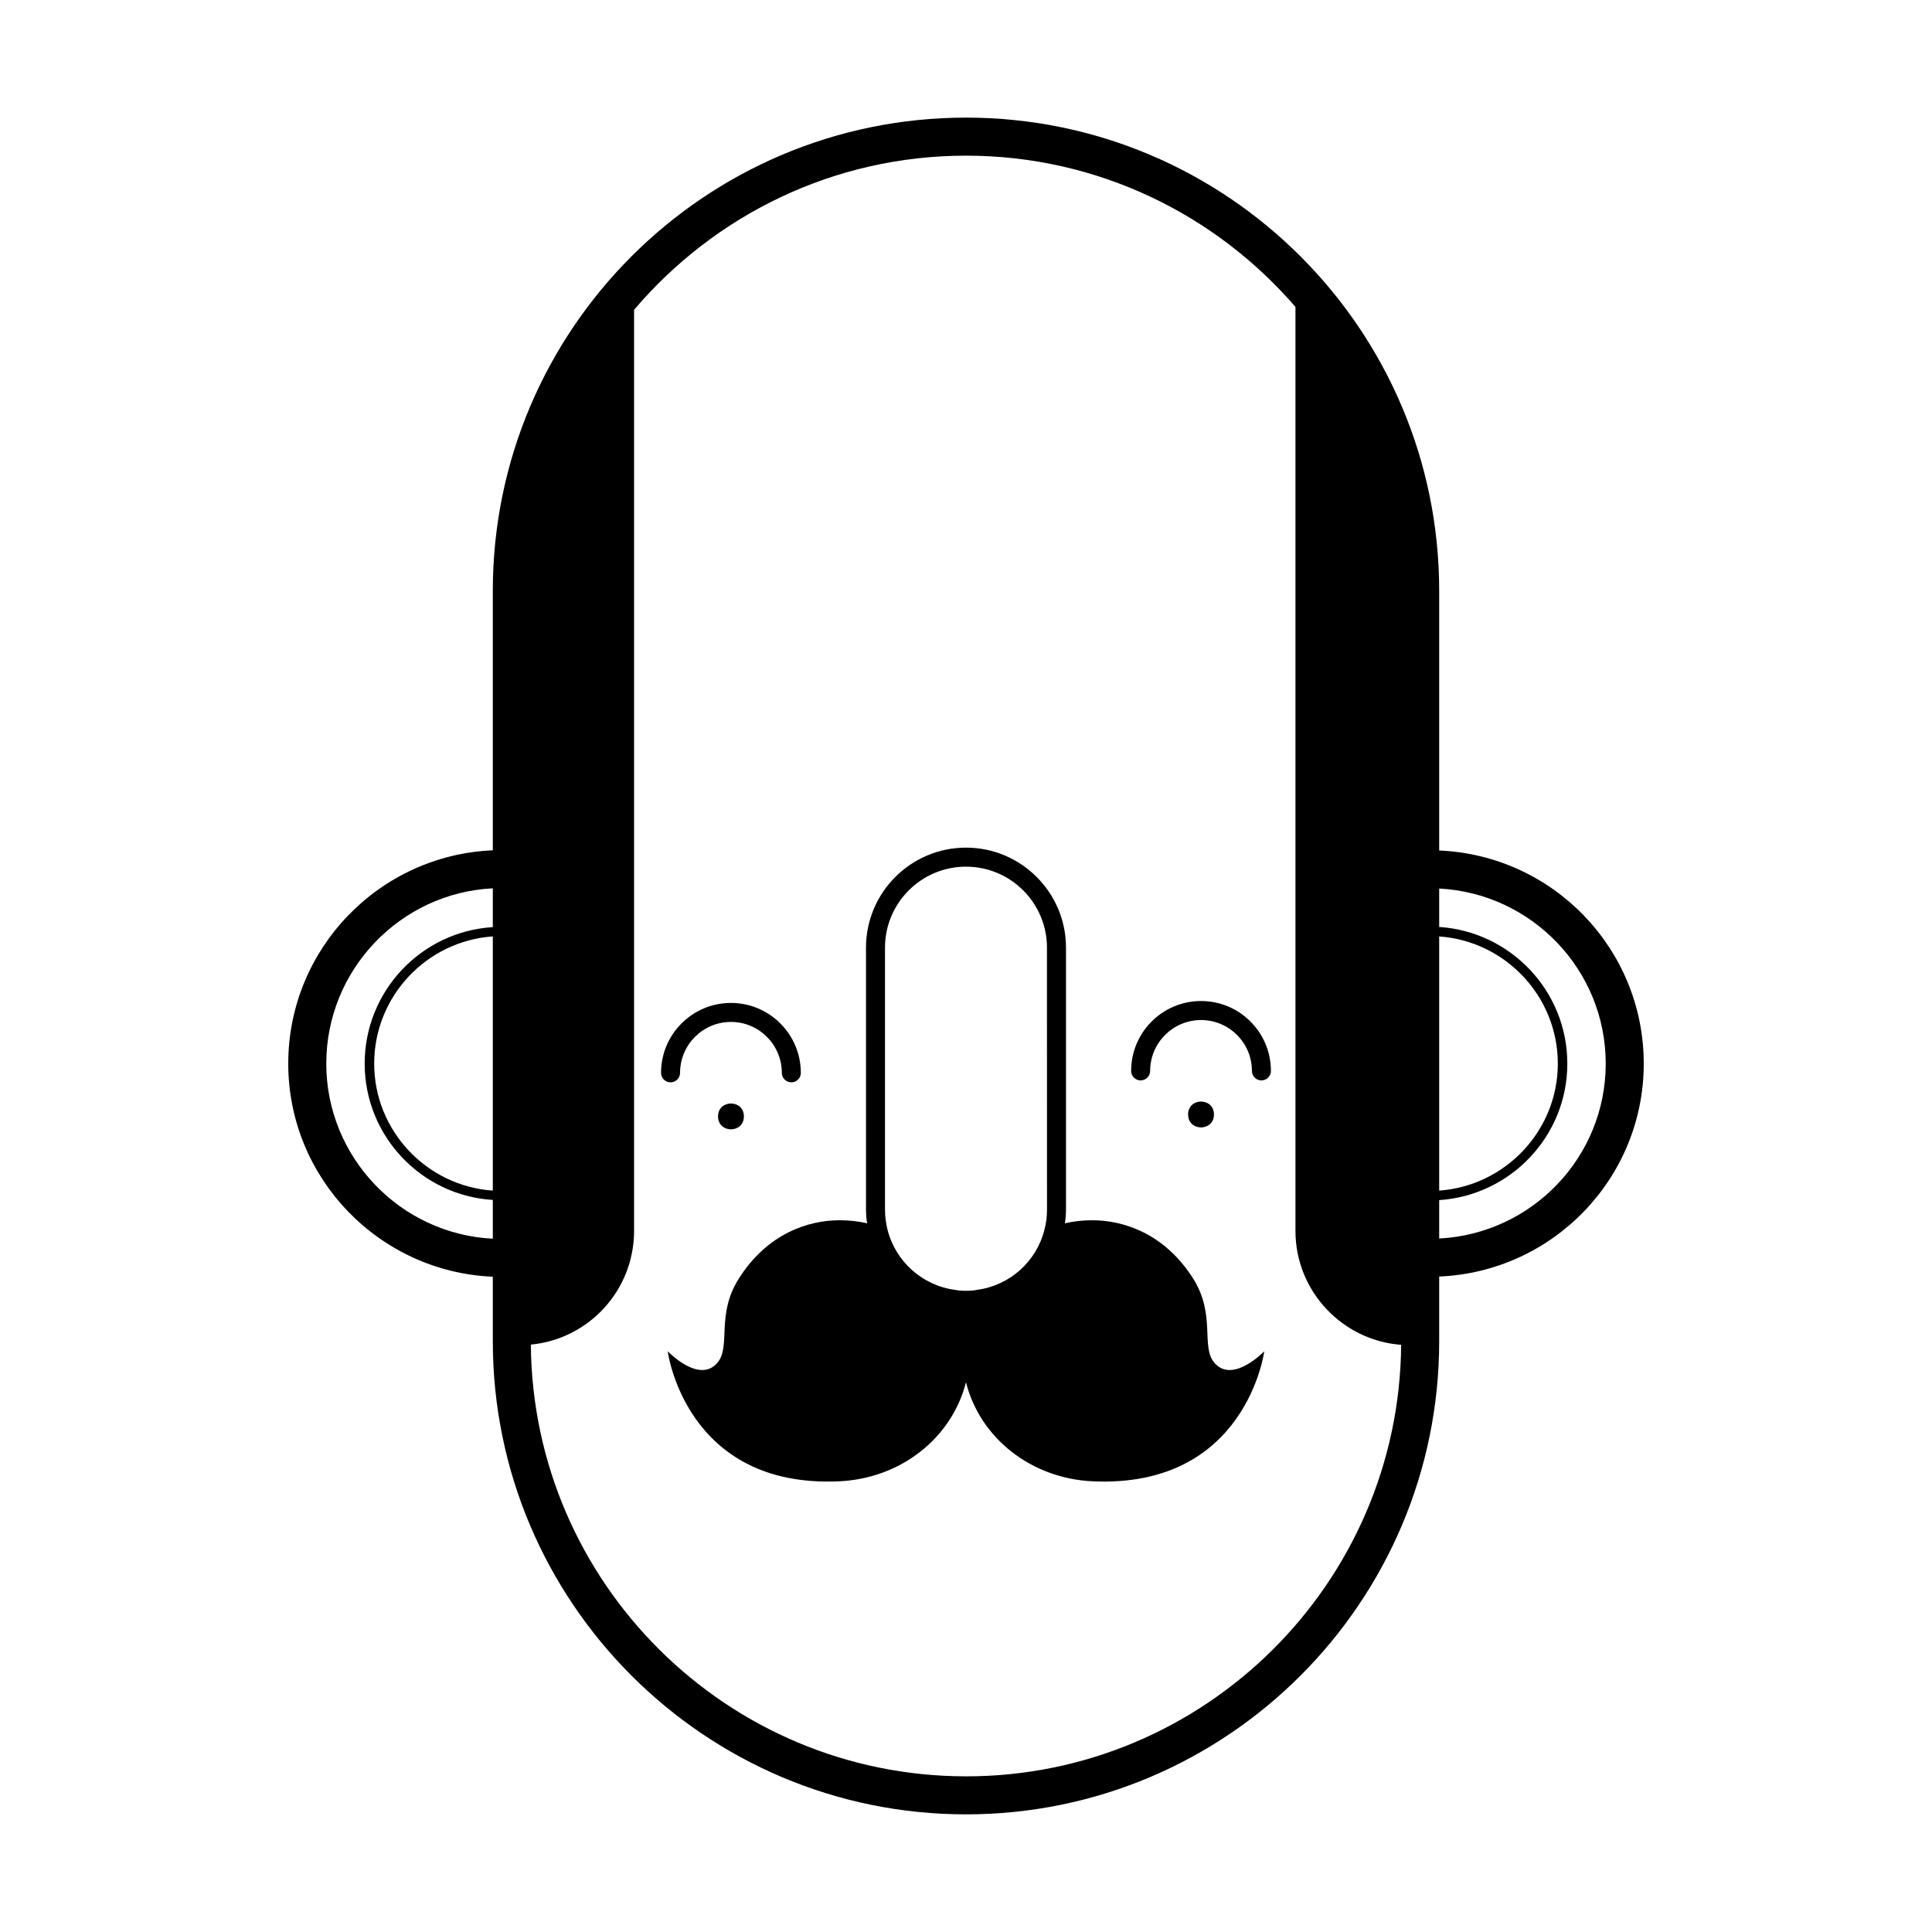 <?xml version="1.0" encoding="UTF-8"?>
<!-- The Best Svg Icon site in the world: iconSvg.co, Visit us! https://iconsvg.co -->
<svg fill="#000000" width="800px" height="800px" version="1.1" viewBox="144 144 512 512" xmlns="http://www.w3.org/2000/svg">
 <g>
  <path d="m276.97 459.62c-0.805 0-1.562-0.051-2.367-0.102v2.469c0.805 0.102 1.562 0.152 2.367 0.152 0.707 0 1.258-0.555 1.258-1.258 0-0.707-0.555-1.262-1.258-1.262zm0-70.082c-0.805 0-1.562 0.051-2.367 0.152v2.469c0.805-0.051 1.562-0.102 2.367-0.102 0.707 0 1.258-0.555 1.258-1.258 0-0.707-0.555-1.262-1.258-1.262zm0 82.777c-0.805 0-1.562 0-2.367-0.051v10.078c0.805 0.051 1.562 0.051 2.367 0.051 2.769 0 5.039-2.215 5.039-5.039 0-2.773-2.269-5.039-5.039-5.039zm0-103.03c-0.805 0-1.562 0-2.367 0.051v10.078c0.805-0.051 1.562-0.051 2.367-0.051 2.769 0 5.039-2.266 5.039-5.039 0-2.824-2.269-5.039-5.039-5.039z"/>
  <path d="m525.4 369.39v-68.82c0-69.172-56.227-125.4-125.4-125.4s-125.4 56.227-125.4 125.4v68.77c-30.078 1.258-54.211 26.098-54.211 56.527 0 30.379 24.133 55.219 54.211 56.477v17.078c0 69.172 56.227 125.4 125.4 125.4s125.4-56.227 125.4-125.4v-17.129c30.129-1.258 54.211-26.047 54.211-56.426-0.004-30.43-24.086-55.215-54.211-56.477zm-250.8 90.133c-17.531-1.211-31.438-15.871-31.438-33.656 0-17.836 13.906-32.496 31.438-33.703zm0-69.828c-18.941 1.16-33.957 16.93-33.957 36.172 0 19.195 15.012 34.965 33.957 36.125v10.277c-24.535-1.211-44.133-21.613-44.133-46.402 0-24.836 19.598-45.242 44.133-46.453zm125.4 225.05c-63.277 0-114.82-51.238-115.32-114.41 15.367-1.461 27.355-14.41 27.355-30.129v-244.1c21.207-24.965 52.73-40.855 87.965-40.855 34.867 0 66.156 15.562 87.309 40.09v244.87c0 15.922 12.395 29.02 28.012 30.18-0.504 63.172-52.043 114.36-115.32 114.36zm125.4-222.58c17.531 1.258 31.438 15.871 31.438 33.703 0 17.785-13.906 32.395-31.438 33.656zm0 80.055v-10.176c18.941-1.258 33.957-16.977 33.957-36.172 0-19.246-15.012-34.965-33.957-36.223v-10.176c24.535 1.258 44.133 21.562 44.133 46.402 0 24.832-19.598 45.086-44.133 46.344z"/>
  <path d="m478.29 430.32c-1.391 0-2.519-1.129-2.519-2.519 0-7.438-6.051-13.48-13.48-13.48-7.438 0-13.488 6.051-13.488 13.48 0 1.391-1.129 2.519-2.519 2.519s-2.519-1.129-2.519-2.519c0-10.211 8.309-18.52 18.523-18.52 10.219 0 18.52 8.309 18.52 18.52 0.004 1.391-1.125 2.519-2.516 2.519z"/>
  <path d="m465.71 439.35c0 4.566-6.852 4.566-6.852 0 0-4.57 6.852-4.57 6.852 0"/>
  <path d="m353.71 430.83c-1.391 0-2.519-1.129-2.519-2.519 0-7.438-6.051-13.488-13.488-13.488s-13.48 6.051-13.48 13.488c0 1.391-1.129 2.519-2.519 2.519s-2.519-1.129-2.519-2.519c0-10.211 8.309-18.523 18.52-18.523 10.211 0 18.523 8.309 18.523 18.523 0.004 1.395-1.121 2.519-2.516 2.519z"/>
  <path d="m341.14 439.86c0 4.57-6.852 4.57-6.852 0 0-4.566 6.852-4.566 6.852 0"/>
  <path d="m465.8 505.12c-3.629-4.332 0.453-12.695-5.594-22.27-7.609-12.043-18.59-15.469-26.703-15.469-2.519 0-4.938 0.25-7.305 0.805 0.203-1.16 0.301-2.367 0.301-3.578v-69.477c0-14.609-11.891-26.5-26.5-26.5s-26.5 11.891-26.5 26.5v69.477c0 1.211 0.102 2.418 0.301 3.578-2.367-0.555-4.836-0.805-7.356-0.805-8.113 0-19.043 3.426-26.652 15.469-6.098 9.574-2.016 17.938-5.644 22.27-4.836 5.742-13.199-3.023-13.199-3.023s4.684 36.375 45.492 34.461c16.223-0.754 29.773-11.387 33.555-26.25 3.727 14.863 17.332 25.492 33.504 26.25 40.809 1.914 45.543-34.461 45.543-34.461 0.008 0-8.406 8.77-13.242 3.023zm-44.336-40.504c0 1.762-0.203 3.527-0.656 5.188-2.066 8.414-9.117 14.863-17.887 16.02-0.957 0.203-1.914 0.25-2.922 0.25-1.008 0-1.965-0.051-2.922-0.25-8.715-1.16-15.77-7.559-17.887-15.973-0.402-1.664-0.656-3.426-0.656-5.238v-69.477c0-11.84 9.621-21.461 21.461-21.461 11.84 0 21.461 9.621 21.461 21.461z"/>
 </g>
</svg>